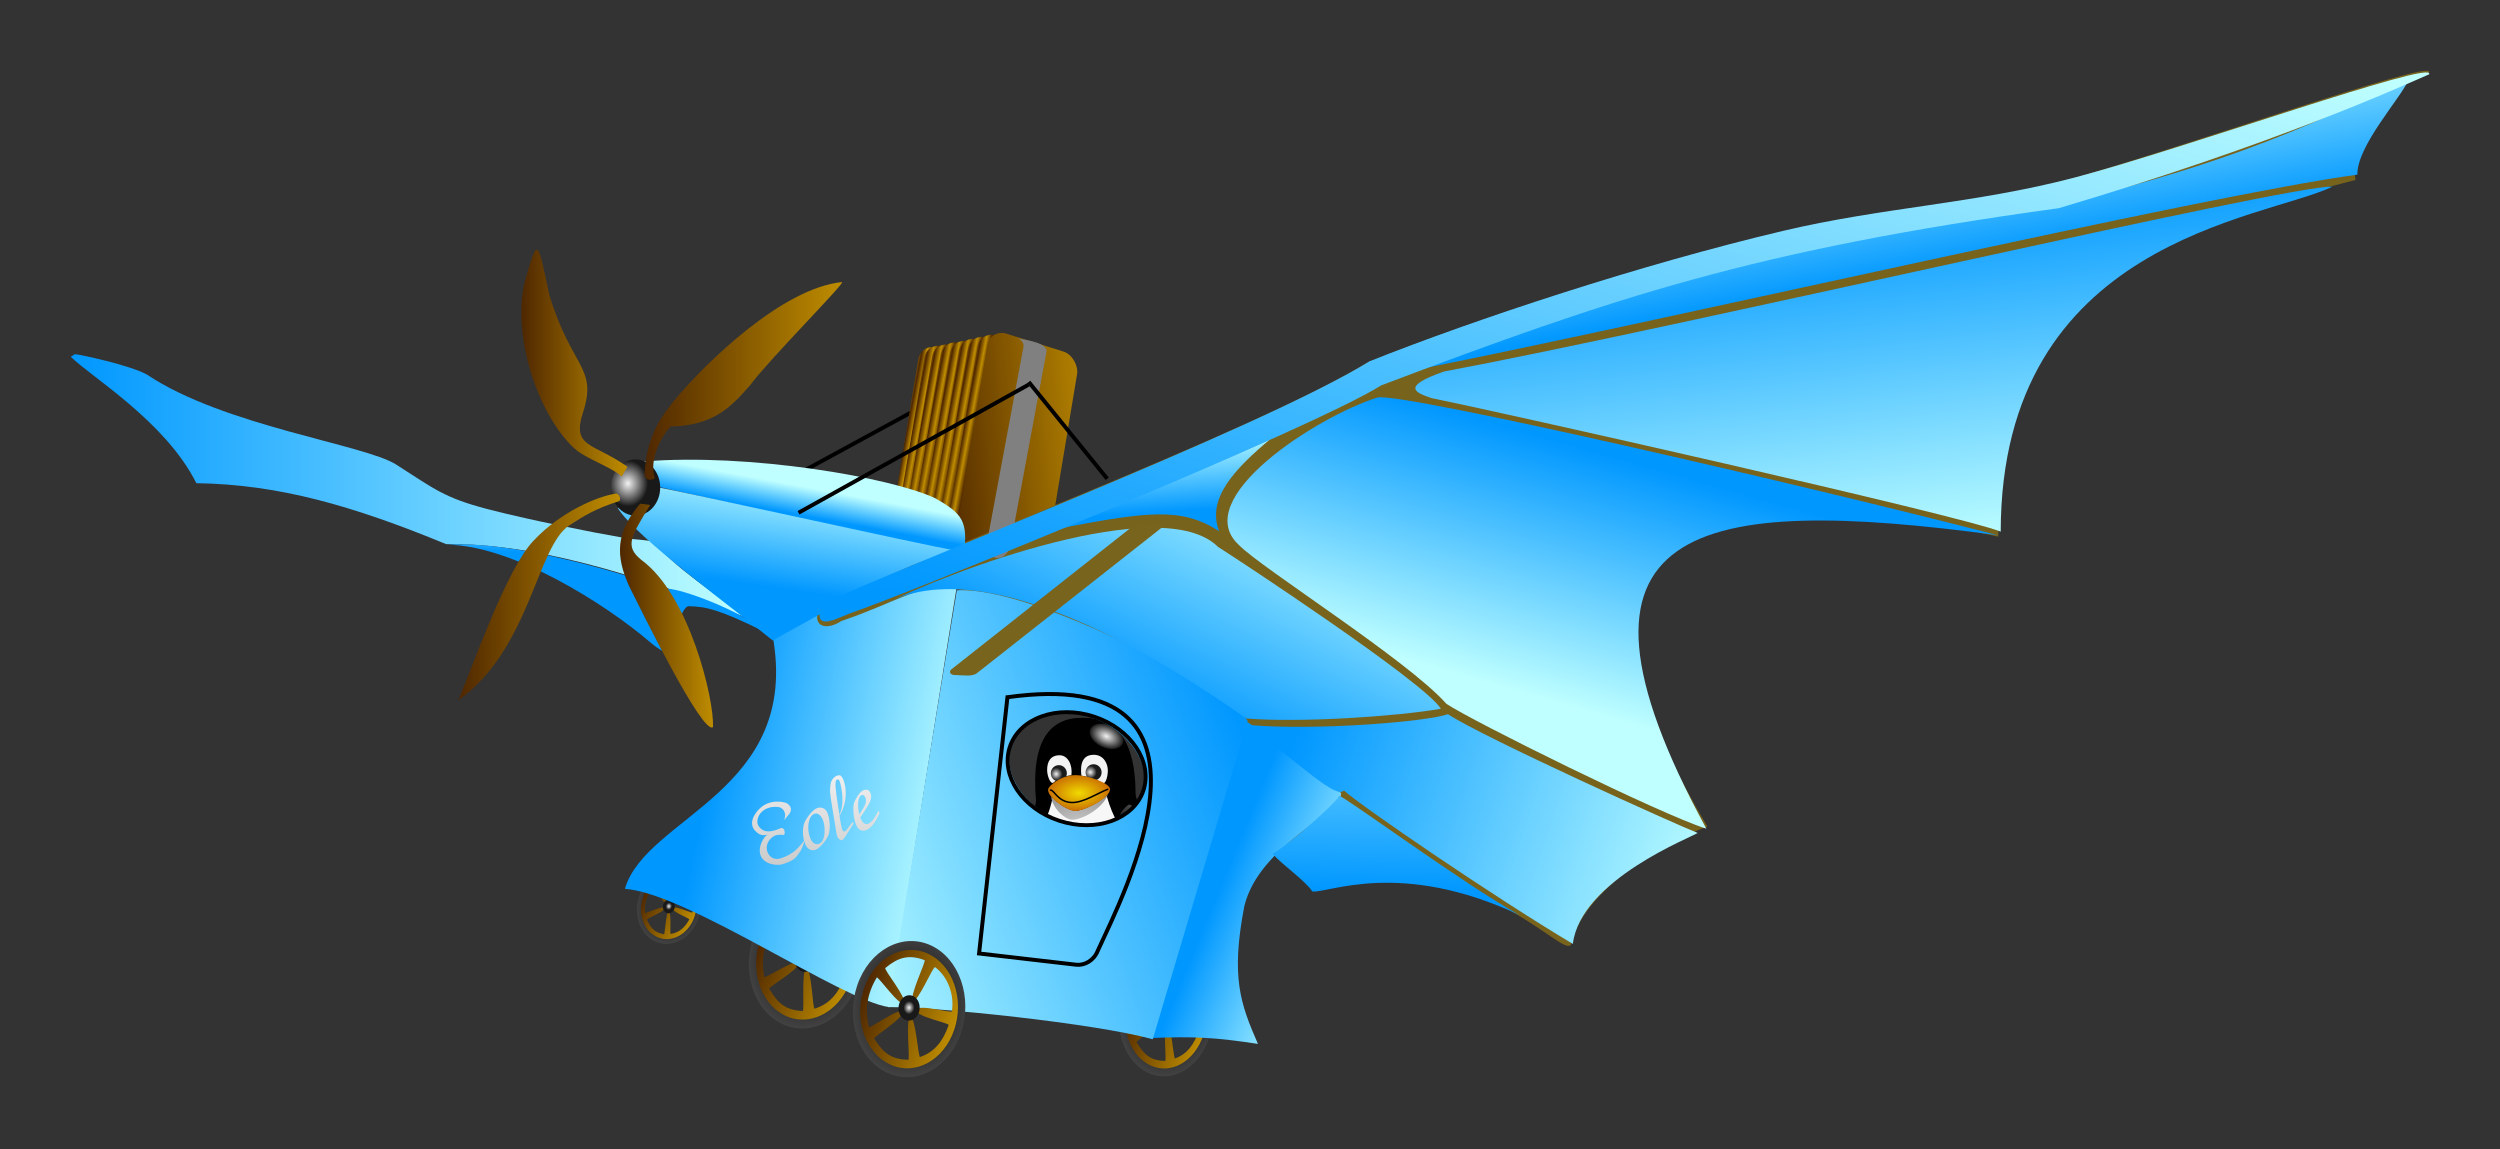 <?xml version="1.0" encoding="UTF-8" standalone="no"?>
<!-- Created with Sodipodi ("http://www.sodipodi.com/") -->

<svg
   xmlns:dc="http://purl.org/dc/elements/1.1/"
   xmlns:cc="http://creativecommons.org/ns#"
   xmlns:rdf="http://www.w3.org/1999/02/22-rdf-syntax-ns#"
   xmlns:svg="http://www.w3.org/2000/svg"
   xmlns="http://www.w3.org/2000/svg"
   xmlns:xlink="http://www.w3.org/1999/xlink"
   xmlns:sodipodi="http://sodipodi.sourceforge.net/DTD/sodipodi-0.dtd"
   xmlns:inkscape="http://www.inkscape.org/namespaces/inkscape"
   id="svg1277"
   sodipodi:version="0.34"
   width="318"
   height="146.157"
   xml:space="preserve"
   sodipodi:docname="Eole.svg"
   version="1.1"
   inkscape:version="0.91 r13725"><rect width="100%" height="100%" fill="#333333" stroke="none"/><defs
     id="defs1279"><linearGradient
       id="linearGradient1236"><stop
         style="stop-color:#cccccc;stop-opacity:1;"
         offset="0"
         id="stop1237" /><stop
         style="stop-color:#ffffff;stop-opacity:1;"
         offset="1"
         id="stop1238" /></linearGradient><linearGradient
       id="linearGradient973"><stop
         style="stop-color:#f3f2f3;stop-opacity:1;"
         offset="0"
         id="stop974" /><stop
         style="stop-color:#191919;stop-opacity:1;"
         offset="1"
         id="stop975" /></linearGradient><linearGradient
       id="linearGradient884"><stop
         style="stop-color:#f0da00;stop-opacity:1;"
         offset="0"
         id="stop885" /><stop
         style="stop-color:#ca6f00;stop-opacity:1;"
         offset="1"
         id="stop886" /></linearGradient><linearGradient
       id="linearGradient1396"><stop
         style="stop-color:#0097ff;stop-opacity:1;"
         offset="0"
         id="stop1397" /><stop
         style="stop-color:#bfffff;stop-opacity:1;"
         offset="1"
         id="stop1398" /></linearGradient><linearGradient
       id="linearGradient1306"><stop
         style="stop-color:#4f2700;stop-opacity:1;"
         offset="0"
         id="stop1307" /><stop
         style="stop-color:#bf8d00;stop-opacity:1;"
         offset="1"
         id="stop1308" /></linearGradient><linearGradient
       id="linearGradient1302"><stop
         style="stop-color:#000;stop-opacity:1;"
         offset="0"
         id="stop1303" /><stop
         style="stop-color:#fff;stop-opacity:1;"
         offset="1"
         id="stop1304" /></linearGradient><linearGradient
       xlink:href="#linearGradient1396"
       id="linearGradient1305"
       x1="141.78"
       y1="723.905"
       x2="158.16"
       y2="672.188"
       gradientTransform="matrix(0.563,0,0,0.256,17.051,-110.803)"
       gradientUnits="userSpaceOnUse" /><linearGradient
       xlink:href="#linearGradient1306"
       id="linearGradient1309"
       x1="-591.27"
       y1="-423.793"
       x2="-658.904"
       y2="-377.515"
       spreadMethod="pad"
       gradientTransform="scale(0.651,1.537)"
       gradientUnits="userSpaceOnUse" /><linearGradient
       xlink:href="#linearGradient1306"
       id="linearGradient1310"
       x1="-639.914"
       y1="-390.558"
       x2="-637.187"
       y2="-390.43"
       spreadMethod="reflect"
       gradientTransform="scale(0.651,1.537)"
       gradientUnits="userSpaceOnUse" /><linearGradient
       xlink:href="#linearGradient1396"
       id="linearGradient1311"
       x1="206.737"
       y1="565.596"
       x2="209.724"
       y2="554.63"
       spreadMethod="pad"
       gradientTransform="matrix(0.457,0,0,0.315,17.051,-110.803)"
       gradientUnits="userSpaceOnUse" /><linearGradient
       xlink:href="#linearGradient1396"
       id="linearGradient1399"
       x1="222.673"
       y1="479.256"
       x2="314.336"
       y2="504.908"
       gradientTransform="matrix(0.327,0,0,0.441,17.051,-110.803)"
       gradientUnits="userSpaceOnUse" /><linearGradient
       xlink:href="#linearGradient1396"
       id="linearGradient1400"
       x1="400.318"
       y1="448.907"
       x2="241.722"
       y2="521.537"
       gradientTransform="matrix(0.34,0,0,0.424,17.051,-110.803)"
       gradientUnits="userSpaceOnUse" /><linearGradient
       xlink:href="#linearGradient1396"
       id="linearGradient1401"
       x1="358.04"
       y1="599.157"
       x2="399.05"
       y2="615.477"
       gradientTransform="matrix(0.386,0,0,0.373,17.051,-110.803)"
       gradientUnits="userSpaceOnUse" /><linearGradient
       xlink:href="#linearGradient1396"
       id="linearGradient1406"
       x1="351.95"
       y1="584.826"
       x2="304.494"
       y2="678.445"
       gradientTransform="matrix(0.507,0,0,0.284,17.051,-110.803)"
       gradientUnits="userSpaceOnUse" /><linearGradient
       xlink:href="#linearGradient1396"
       id="linearGradient1407"
       x1="365.332"
       y1="584.633"
       x2="419.747"
       y2="760.184"
       gradientTransform="matrix(0.619,0,0,0.233,17.051,-110.803)"
       gradientUnits="userSpaceOnUse" /><linearGradient
       xlink:href="#linearGradient1396"
       id="linearGradient1408"
       x1="318.808"
       y1="713.256"
       x2="267.115"
       y2="631.836"
       gradientTransform="matrix(0.701,0,0,0.205,17.051,-110.803)"
       gradientUnits="userSpaceOnUse" /><linearGradient
       xlink:href="#linearGradient1396"
       id="linearGradient1410"
       x1="167.919"
       y1="856.287"
       x2="251.088"
       y2="797.238"
       gradientTransform="matrix(0.646,0,0,0.223,17.051,-110.803)"
       gradientUnits="userSpaceOnUse" /><linearGradient
       xlink:href="#linearGradient1396"
       id="linearGradient1412"
       x1="278.456"
       y1="752.838"
       x2="386.648"
       y2="771.357"
       gradientTransform="matrix(0.531,0,0,0.271,17.051,-110.803)"
       gradientUnits="userSpaceOnUse" /><linearGradient
       xlink:href="#linearGradient1396"
       id="linearGradient1414"
       x1="271.902"
       y1="848.625"
       x2="277.228"
       y2="712.944"
       gradientTransform="matrix(0.546,0,0,0.264,17.051,-110.803)"
       gradientUnits="userSpaceOnUse" /><linearGradient
       xlink:href="#linearGradient1396"
       id="linearGradient1415"
       gradientTransform="matrix(0.608,0,0,0.237,17.051,-110.803)"
       x1="-13.249"
       y1="657.816"
       x2="127.728"
       y2="657.816"
       gradientUnits="userSpaceOnUse" /><linearGradient
       xlink:href="#linearGradient1396"
       id="linearGradient1416"
       x1="92.342"
       y1="812.794"
       x2="93.794"
       y2="790.804"
       gradientTransform="matrix(0.644,0,0,0.223,17.051,-110.803)"
       gradientUnits="userSpaceOnUse" /><linearGradient
       xlink:href="#linearGradient1396"
       id="linearGradient1418"
       x1="219.325"
       y1="715.988"
       x2="213.373"
       y2="677.787"
       gradientTransform="matrix(0.585,0,0,0.246,17.051,-110.803)"
       gradientUnits="userSpaceOnUse" /><linearGradient
       xlink:href="#linearGradient1396"
       id="linearGradient1421"
       x1="136.316"
       y1="828.948"
       x2="411.296"
       y2="516.869"
       gradientTransform="matrix(0.65,0,0,0.222,17.051,-110.803)"
       gradientUnits="userSpaceOnUse" /><linearGradient
       xlink:href="#linearGradient973"
       id="linearGradient883"
       x1="1027.507"
       y1="104.624"
       x2="986.326"
       y2="159.1"
       gradientTransform="scale(0.682,1.466)"
       gradientUnits="userSpaceOnUse" /><radialGradient
       xlink:href="#linearGradient884"
       id="radialGradient957"
       gradientTransform="scale(1.072,0.933)"
       cx="518.951"
       cy="250.771"
       fx="518.951"
       fy="250.771"
       r="29.486"
       gradientUnits="userSpaceOnUse" /><radialGradient
       xlink:href="#linearGradient884"
       id="radialGradient958"
       cx="634.222"
       cy="245.025"
       r="27.599"
       fx="634.222"
       fy="245.025"
       gradientTransform="scale(1.03,0.971)"
       gradientUnits="userSpaceOnUse" /><radialGradient
       xlink:href="#linearGradient973"
       id="radialGradient963"
       cx="399.732"
       cy="448.703"
       r="4.243"
       fx="399.732"
       fy="448.703"
       gradientUnits="userSpaceOnUse" /><radialGradient
       xlink:href="#linearGradient973"
       id="radialGradient976"
       cx="400.148"
       cy="449.285"
       r="4.152"
       fx="400.148"
       fy="449.285"
       gradientUnits="userSpaceOnUse" /><radialGradient
       xlink:href="#linearGradient973"
       id="radialGradient977"
       gradientTransform="scale(1.213,0.824)"
       cx="507.423"
       cy="130.351"
       fx="507.423"
       fy="130.351"
       r="12.899"
       gradientUnits="userSpaceOnUse" /><linearGradient
       xlink:href="#linearGradient1306"
       id="linearGradient978"
       x1="369.62"
       y1="876.63"
       x2="448.37"
       y2="876.63"
       gradientUnits="userSpaceOnUse" /><radialGradient
       xlink:href="#linearGradient973"
       id="radialGradient979"
       cx="648.439"
       cy="174.162"
       r="97.208"
       fx="648.439"
       fy="174.162"
       gradientTransform="scale(0.935,1.069)"
       gradientUnits="userSpaceOnUse" /><linearGradient
       xlink:href="#linearGradient1306"
       id="linearGradient1013"
       x1="183.293"
       y1="254.745"
       x2="235.358"
       y2="254.745"
       gradientTransform="scale(0.684,1.462)"
       gradientUnits="userSpaceOnUse" /><linearGradient
       xlink:href="#linearGradient1306"
       id="linearGradient1014"
       x1="166.804"
       y1="383.117"
       x2="233.141"
       y2="383.117"
       gradientTransform="scale(1,1)"
       gradientUnits="userSpaceOnUse" /><linearGradient
       xlink:href="#linearGradient1306"
       id="linearGradient1015"
       x1="117.833"
       y1="401.718"
       x2="179.235"
       y2="401.718"
       gradientTransform="scale(0.884,1.131)"
       gradientUnits="userSpaceOnUse" /><linearGradient
       xlink:href="#linearGradient1306"
       id="linearGradient1016"
       x1="245.768"
       y1="295.118"
       x2="294.214"
       y2="295.118"
       gradientTransform="scale(0.645,1.551)"
       gradientUnits="userSpaceOnUse" /><radialGradient
       xlink:href="#linearGradient973"
       id="radialGradient1022"
       cx="173.536"
       cy="418.321"
       r="6.811"
       fx="173.536"
       fy="418.321"
       gradientTransform="scale(0.927,1.079)"
       gradientUnits="userSpaceOnUse" /><radialGradient
       xlink:href="#linearGradient973"
       id="radialGradient1191"
       cx="328.127"
       cy="812.308"
       r="2.025"
       fx="328.127"
       fy="812.308"
       gradientTransform="scale(1.014,0.986)"
       gradientUnits="userSpaceOnUse" /><radialGradient
       xlink:href="#linearGradient1302"
       id="radialGradient1197"
       cx="545.844"
       cy="718.662"
       r="179.62"
       fx="545.844"
       fy="718.662"
       gradientUnits="userSpaceOnUse" /><linearGradient
       xlink:href="#linearGradient1236"
       id="linearGradient1235"
       x1="186.255"
       y1="694.211"
       x2="192.096"
       y2="640.756"
       gradientTransform="matrix(0.453,0,0,0.318,17.051,-110.803)"
       gradientUnits="userSpaceOnUse" /><linearGradient
       inkscape:collect="always"
       xlink:href="#linearGradient1306"
       id="linearGradient2975"
       x1="369.62"
       y1="876.63"
       x2="448.37"
       y2="876.63"
       gradientUnits="userSpaceOnUse" /><radialGradient
       inkscape:collect="always"
       xlink:href="#linearGradient973"
       id="radialGradient2977"
       gradientTransform="scale(1.014,0.986)"
       cx="328.127"
       cy="812.308"
       fx="328.127"
       fy="812.308"
       r="2.025"
       gradientUnits="userSpaceOnUse" /><radialGradient
       inkscape:collect="always"
       xlink:href="#linearGradient1302"
       id="radialGradient2979"
       cx="545.844"
       cy="718.662"
       fx="545.844"
       fy="718.662"
       r="179.62"
       gradientUnits="userSpaceOnUse" /><linearGradient
       inkscape:collect="always"
       xlink:href="#linearGradient1306"
       id="linearGradient2981"
       spreadMethod="reflect"
       x1="-644.892"
       y1="-389.524"
       x2="-642.165"
       y2="-389.397"
       gradientTransform="scale(0.651,1.537)"
       gradientUnits="userSpaceOnUse" /><linearGradient
       inkscape:collect="always"
       xlink:href="#linearGradient1306"
       id="linearGradient2983"
       spreadMethod="reflect"
       x1="-613.623"
       y1="-396.36"
       x2="-610.896"
       y2="-396.233"
       gradientTransform="scale(0.651,1.537)"
       gradientUnits="userSpaceOnUse" /><linearGradient
       inkscape:collect="always"
       xlink:href="#linearGradient1306"
       id="linearGradient2985"
       spreadMethod="reflect"
       x1="-617.514"
       y1="-395.581"
       x2="-614.787"
       y2="-395.454"
       gradientTransform="scale(0.651,1.537)"
       gradientUnits="userSpaceOnUse" /><linearGradient
       inkscape:collect="always"
       xlink:href="#linearGradient1306"
       id="linearGradient2987"
       spreadMethod="reflect"
       x1="-621.796"
       y1="-394.579"
       x2="-619.069"
       y2="-394.451"
       gradientTransform="scale(0.651,1.537)"
       gradientUnits="userSpaceOnUse" /><linearGradient
       inkscape:collect="always"
       xlink:href="#linearGradient1306"
       id="linearGradient2989"
       spreadMethod="reflect"
       x1="-626.393"
       y1="-393.652"
       x2="-623.666"
       y2="-393.524"
       gradientTransform="scale(0.651,1.537)"
       gradientUnits="userSpaceOnUse" /><linearGradient
       inkscape:collect="always"
       xlink:href="#linearGradient1306"
       id="linearGradient2991"
       spreadMethod="reflect"
       x1="-630.81"
       y1="-392.632"
       x2="-628.083"
       y2="-392.505"
       gradientTransform="scale(0.651,1.537)"
       gradientUnits="userSpaceOnUse" /><linearGradient
       inkscape:collect="always"
       xlink:href="#linearGradient1306"
       id="linearGradient2993"
       spreadMethod="reflect"
       x1="-635.228"
       y1="-391.612"
       x2="-632.501"
       y2="-391.485"
       gradientTransform="scale(0.651,1.537)"
       gradientUnits="userSpaceOnUse" /><radialGradient
       inkscape:collect="always"
       xlink:href="#linearGradient884"
       id="radialGradient2995"
       gradientTransform="scale(1.324,0.755)"
       cx="313.151"
       cy="610.229"
       fx="313.151"
       fy="610.229"
       r="15.496"
       gradientUnits="userSpaceOnUse" /><linearGradient
       inkscape:collect="always"
       xlink:href="#linearGradient1306"
       id="linearGradient2997"
       x1="369.62"
       y1="876.63"
       x2="448.37"
       y2="876.63"
       gradientUnits="userSpaceOnUse" /><radialGradient
       inkscape:collect="always"
       xlink:href="#linearGradient973"
       id="radialGradient2999"
       gradientTransform="scale(1.014,0.986)"
       cx="328.127"
       cy="812.308"
       fx="328.127"
       fy="812.308"
       r="2.025"
       gradientUnits="userSpaceOnUse" /><radialGradient
       inkscape:collect="always"
       xlink:href="#linearGradient1302"
       id="radialGradient3001"
       cx="545.844"
       cy="718.662"
       fx="545.844"
       fy="718.662"
       r="179.62"
       gradientUnits="userSpaceOnUse" /><linearGradient
       inkscape:collect="always"
       xlink:href="#linearGradient1306"
       id="linearGradient3003"
       x1="369.62"
       y1="876.63"
       x2="448.37"
       y2="876.63"
       gradientUnits="userSpaceOnUse" /><radialGradient
       inkscape:collect="always"
       xlink:href="#linearGradient973"
       id="radialGradient3005"
       gradientTransform="scale(1.014,0.986)"
       cx="328.127"
       cy="812.308"
       fx="328.127"
       fy="812.308"
       r="2.025"
       gradientUnits="userSpaceOnUse" /><radialGradient
       inkscape:collect="always"
       xlink:href="#linearGradient1302"
       id="radialGradient3007"
       cx="545.844"
       cy="718.662"
       fx="545.844"
       fy="718.662"
       r="179.62"
       gradientUnits="userSpaceOnUse" /></defs><sodipodi:namedview
     id="base"
     showgrid="false"
     inkscape:zoom="0.44851479"
     inkscape:cx="-151.1614"
     inkscape:cy="272.27247"
     inkscape:window-width="818"
     inkscape:window-height="493"
     inkscape:window-x="4"
     inkscape:window-y="21"
     inkscape:window-maximized="0"
     inkscape:current-layer="svg1277"
     units="px"
     fit-margin-top="9"
     fit-margin-left="9"
     fit-margin-right="9"
     fit-margin-bottom="9" /><path
     style="fill:none;stroke:#000000;stroke-width:0.379pt;stroke-linecap:butt;stroke-linejoin:miter;stroke-opacity:1"
     d="m 102.511,59.741 13.347,-7.26"
     id="path1217"
     sodipodi:nodetypes="cc"
     inkscape:connector-curvature="0" /><g
     id="g1210"
     transform="matrix(0.124,0.06,-0.052,0.161,118.089,-19.538)"><path
       style="font-size:12px;fill:url(#linearGradient978);fill-rule:evenodd"
       d="m 408.995,906.437 c 5.284,0 -5.284,0 0,0 z m 5.643,8.161 c 0.648,4.361 27.682,-1.365 27.699,0.203 -0.102,11.04 -3.46,20.06 -13.174,27.197 -1.189,0.835 -13.401,-22.945 -17.217,-21.331 -3.816,1.614 10.749,25.752 9.182,26.3 -11.948,4.1 -19.339,3.438 -30.641,-3.344 -1.252,-0.8 16.904,-20.771 14.096,-23.695 -2.806,-2.964 -20.059,19.309 -21.022,18.156 -7.107,-8.774 -9.898,-19.359 -6.656,-32.077 0.39,-1.432 24.687,11.556 26.301,7.74 1.614,-3.816 -23.385,-14.426 -22.314,-15.948 6.773,-9.839 13.73,-14.819 27.171,-15.579 1.517,-0.061 -2.463,27.261 1.67,27.561 3.933,0.325 6.127,-26.588 7.927,-26.239 11.741,2.097 21.449,11.242 23.635,22.027 0.266,1.4 -27.337,4.704 -26.655,9.029 z m 33.731,1.408 c 0,21.746 -17.629,39.375 -39.375,39.375 -21.746,0 -39.375,-17.629 -39.375,-39.375 0,-21.746 17.629,-39.375 39.375,-39.375 21.746,0 39.375,17.629 39.375,39.375 z"
       id="path1211"
       sodipodi:nodetypes="cccssssssssssssccccccss"
       transform="translate(136.916,-195.354)"
       inkscape:connector-curvature="0" /><ellipse
       style="font-size:12px;fill:url(#radialGradient1191);fill-rule:evenodd"
       id="path1212"
       transform="matrix(2.113,0,0,2.145,-157.643,-998.125)"
       cx="332.782"
       cy="801.008"
       rx="3.977"
       ry="3.867" /><path
       style="font-size:12px;fill:url(#radialGradient1197);fill-rule:evenodd;stroke-width:1"
       d="m 584.596,720.75 c 0,21.401 -17.349,38.75 -38.75,38.75 -21.401,0 -38.75,-17.349 -38.75,-38.75 0,-21.401 17.349,-38.75 38.75,-38.75 21.401,0 38.75,17.349 38.75,38.75 z m 5.812,-2e-4 c 0,24.611 -19.951,44.562 -44.563,44.562 -24.611,0 -44.562,-19.951 -44.562,-44.562 0,-24.611 19.951,-44.562 44.562,-44.562 24.611,0 44.563,19.951 44.563,44.562 z"
       id="path1213"
       inkscape:connector-curvature="0" /></g><g
     id="g1206"
     transform="matrix(0.076,0.051,-0.05,0.092,79.622,21.231)"><path
       style="font-size:12px;fill:url(#linearGradient3003);fill-rule:evenodd"
       d="m 408.995,906.437 c 5.284,0 -5.284,0 0,0 z m 5.643,8.161 c 0.648,4.361 27.682,-1.365 27.699,0.203 -0.102,11.04 -3.46,20.06 -13.174,27.197 -1.189,0.835 -13.401,-22.945 -17.217,-21.331 -3.816,1.614 10.749,25.752 9.182,26.3 -11.948,4.1 -19.339,3.438 -30.641,-3.344 -1.252,-0.8 16.904,-20.771 14.096,-23.695 -2.806,-2.964 -20.059,19.309 -21.022,18.156 -7.107,-8.774 -9.898,-19.359 -6.656,-32.077 0.39,-1.432 24.687,11.556 26.301,7.74 1.614,-3.816 -23.385,-14.426 -22.314,-15.948 6.773,-9.839 13.73,-14.819 27.171,-15.579 1.517,-0.061 -2.463,27.261 1.67,27.561 3.933,0.325 6.127,-26.588 7.927,-26.239 11.741,2.097 21.449,11.242 23.635,22.027 0.266,1.4 -27.337,4.704 -26.655,9.029 z m 33.731,1.408 c 0,21.746 -17.629,39.375 -39.375,39.375 -21.746,0 -39.375,-17.629 -39.375,-39.375 0,-21.746 17.629,-39.375 39.375,-39.375 21.746,0 39.375,17.629 39.375,39.375 z"
       id="path1207"
       sodipodi:nodetypes="cccssssssssssssccccccss"
       transform="translate(136.916,-195.354)"
       inkscape:connector-curvature="0" /><ellipse
       style="font-size:12px;fill:url(#radialGradient3005);fill-rule:evenodd"
       id="path1208"
       transform="matrix(2.113,0,0,2.145,-157.643,-998.125)"
       cx="332.782"
       cy="801.008"
       rx="3.977"
       ry="3.867" /><path
       style="font-size:12px;fill:url(#radialGradient3007);fill-rule:evenodd;stroke-width:1"
       d="m 584.596,720.75 c 0,21.401 -17.349,38.75 -38.75,38.75 -21.401,0 -38.75,-17.349 -38.75,-38.75 0,-21.401 17.349,-38.75 38.75,-38.75 21.401,0 38.75,17.349 38.75,38.75 z m 5.812,-2e-4 c 0,24.611 -19.951,44.562 -44.563,44.562 -24.611,0 -44.562,-19.951 -44.562,-44.562 0,-24.611 19.951,-44.562 44.562,-44.562 24.611,0 44.563,19.951 44.563,44.562 z"
       id="path1209"
       inkscape:connector-curvature="0" /></g><g
     id="g1202"
     transform="matrix(0.146,0.073,-0.069,0.18,72.48,-47.419)"><path
       style="font-size:12px;fill:url(#linearGradient2997);fill-rule:evenodd"
       d="m 408.995,906.437 c 5.284,0 -5.284,0 0,0 z m 5.643,8.161 c 0.648,4.361 27.682,-1.365 27.699,0.203 -0.102,11.04 -3.46,20.06 -13.174,27.197 -1.189,0.835 -13.401,-22.945 -17.217,-21.331 -3.816,1.614 10.749,25.752 9.182,26.3 -11.948,4.1 -19.339,3.438 -30.641,-3.344 -1.252,-0.8 16.904,-20.771 14.096,-23.695 -2.806,-2.964 -20.059,19.309 -21.022,18.156 -7.107,-8.774 -9.898,-19.359 -6.656,-32.077 0.39,-1.432 24.687,11.556 26.301,7.74 1.614,-3.816 -23.385,-14.426 -22.314,-15.948 6.773,-9.839 13.73,-14.819 27.171,-15.579 1.517,-0.061 -2.463,27.261 1.67,27.561 3.933,0.325 6.127,-26.588 7.927,-26.239 11.741,2.097 21.449,11.242 23.635,22.027 0.266,1.4 -27.337,4.704 -26.655,9.029 z m 33.731,1.408 c 0,21.746 -17.629,39.375 -39.375,39.375 -21.746,0 -39.375,-17.629 -39.375,-39.375 0,-21.746 17.629,-39.375 39.375,-39.375 21.746,0 39.375,17.629 39.375,39.375 z"
       id="path1203"
       sodipodi:nodetypes="cccssssssssssssccccccss"
       transform="translate(136.916,-195.354)"
       inkscape:connector-curvature="0" /><ellipse
       style="font-size:12px;fill:url(#radialGradient2999);fill-rule:evenodd"
       id="path1204"
       transform="matrix(2.113,0,0,2.145,-157.643,-998.125)"
       cx="332.782"
       cy="801.008"
       rx="3.977"
       ry="3.867" /><path
       style="font-size:12px;fill:url(#radialGradient3001);fill-rule:evenodd;stroke-width:1"
       d="m 584.596,720.75 c 0,21.401 -17.349,38.75 -38.75,38.75 -21.401,0 -38.75,-17.349 -38.75,-38.75 0,-21.401 17.349,-38.75 38.75,-38.75 21.401,0 38.75,17.349 38.75,38.75 z m 5.812,-2e-4 c 0,24.611 -19.951,44.562 -44.563,44.562 -24.611,0 -44.562,-19.951 -44.562,-44.562 0,-24.611 19.951,-44.562 44.562,-44.562 24.611,0 44.563,19.951 44.563,44.562 z"
       id="path1205"
       inkscape:connector-curvature="0" /></g><g
     id="g995"
     transform="matrix(0.064,0,0,0.065,120.306,102.821)"><g
       id="g990"><path
         style="font-size:12px;fill-rule:evenodd"
         d="m 356.065,411.991 c -21.722,-0.239 -34.465,14.714 -31.025,53.787 1.248,14.387 -72.975,96.598 14.194,107.524 l 31.927,0.591 c 58.82,-3.543 47.869,-55.823 45.84,-61.786 -5.984,-20.584 -25.846,-39.978 -25.985,-51.027 -0.136,-33.735 -12.405,-49.441 -34.95,-49.089 z"
         id="path756"
         sodipodi:nodetypes="csccsss"
         transform="matrix(3,0,0,3,-795.888,-1413.188)"
         inkscape:connector-curvature="0" /><ellipse
         style="font-size:12px;fill:url(#radialGradient977);fill-rule:evenodd"
         id="path860"
         transform="matrix(2.039,0.947,-0.946,1.892,-834.236,-927.191)"
         cx="615.682"
         cy="107.43"
         rx="15.65"
         ry="10.63" /><path
         style="font-size:12px;fill:#f8f7f7;fill-rule:evenodd"
         d="m 643.652,226.244 c -10.346,12.627 -24.77,22.072 -47.987,21.677 -23.664,-0.82 -31.119,-12.223 -29.892,-42.206 0.731,-12.755 4.797,-23.38 9.398,-31.337 2.386,-5.968 8.785,-8.046 12.724,-26.372 6.245,6.209 12.63,8.328 15.171,8.358 4.838,0.098 16.78,-5.677 20.684,-10.003 4.548,15.78 9.559,21.12 12.834,24.94 19.953,23.691 9.367,51.627 7.068,54.942 z"
         id="path793"
         sodipodi:nodetypes="cssccscss"
         transform="matrix(3,0,0,3,-1551.604,-463.849)"
         inkscape:connector-curvature="0" /><path
         style="font-size:12px;fill:url(#radialGradient979);fill-rule:evenodd"
         d="m 594.852,209.012 c 0,11.09 2.522,16.536 1.217,16.536 -1.305,0 -4.48,-5.655 -4.48,-16.745 0,-11.09 4.219,-23.206 5.524,-23.206 1.305,0 -2.261,12.325 -2.261,23.414 z M 632.27,169.58 c 4.176,3.716 7.69,8.095 8.734,13.482 -7.159,-6.222 -19.119,-9.103 -26.069,-10.732 6.114,-0.209 15.188,0.173 17.336,-2.75 z m -36.642,2.579 c 2.284,2.12 1.645,3.613 2.468,6.359 0.36,-2.608 4.478,-4.589 6.717,-6.571 -2.853,0.488 -6.332,0.558 -9.184,0.211 z m -16.643,-3.857 c -2.312,2.656 -5.195,6.937 -7.996,14.49 5.906,-6.64 11.7,-7.163 18.232,-9.836 -5.906,-0.209 -8.089,-1.731 -10.236,-4.654 z m 45.552,-22.757 c -2.953,8.709 -16.531,16.515 -23.619,16.515 -4.135,0 -12.515,-6.318 -13.991,-15.027 5.504,5.423 11.52,9.143 16.157,9.328 5.128,0.128 16.694,-5.79 21.453,-10.815 z"
         id="path871"
         sodipodi:nodetypes="cccccccccccccccccccccc"
         transform="matrix(3,0,0,3,-1551.604,-463.849)"
         inkscape:connector-curvature="0" /></g><path
       style="font-size:12px;fill-rule:evenodd"
       d="m 566.178,204.005 c 0,20.593 27.305,21 21.63,28.517 -5.168,7.388 -37.088,-5.987 -37.088,-26.58 2.088,-15.582 4.846,-20.437 23.926,-49.576 12.895,2.832 -8.467,27.045 -8.467,47.639 z"
       id="path758"
       sodipodi:nodetypes="csccc"
       transform="matrix(3,0,0,3,-1551.604,-463.849)"
       inkscape:connector-curvature="0" /><path
       style="font-size:12px;fill:url(#linearGradient883);fill-rule:evenodd"
       d="m 649.884,196.25 c -0.452,24.564 -17.893,24.665 -13.278,33.111 6.27,11.893 32.912,-10.581 32.912,-31.174 0,-20.176 -28.2,-47.802 -31.27,-45.94 -19.146,14.241 12.43,23.54 11.635,44.003 z"
       id="path857"
       sodipodi:nodetypes="cscss"
       transform="matrix(3,0,0,3,-1551.604,-463.849)"
       inkscape:connector-curvature="0" /><g
       id="g980"><path
         style="font-size:12px;fill:url(#radialGradient958);fill-opacity:1;fill-rule:evenodd"
         d="m 662.602,249.841 c -9.646,4.879 -19.579,19.563 -32.31,13.52 -8.94,-4.147 -4.629,-14.198 -5.136,-19.831 -0.488,-12.981 -1.649,-32.4 6.79,-32.347 10.208,0.062 6.079,4.071 13.473,6.16 8.085,1.962 13.319,-8.297 19.427,-3.735 4.632,6.335 -0.225,9.713 5.358,15.881 2.963,3.57 7.546,3.493 10.149,6.407 5.42,5.45 -12.034,10.757 -17.752,13.944 z"
         id="path842"
         sodipodi:nodetypes="csssscsss"
         transform="matrix(3,0,0,3,-1551.604,-463.849)"
         inkscape:connector-curvature="0" /><path
         style="font-size:12px;fill:url(#radialGradient957);fill-rule:evenodd"
         d="m 550.891,255.401 c 11.704,1.252 23.476,12.402 33.712,1.138 7.229,-7.815 0.14,-17.148 -4.088,-21.749 -9.781,-9.963 -15.275,-28.363 -24.293,-28.292 -7.635,0.311 -6.16,4.484 -11.522,8.735 -7.206,5.415 -11.712,1.005 -16.062,7.917 -2.652,3.745 -1.881,8.628 -0.753,13.8 0.792,4.92 -0.789,5.998 -2.47,7.599 -5.483,6.183 15.437,9.482 25.474,10.851 z"
         id="path843"
         sodipodi:nodetypes="cssssssss"
         transform="matrix(3,0,0,3,-1551.604,-463.849)"
         inkscape:connector-curvature="0" /></g><g
       id="g983"><path
         style="font-size:12px;fill:#f3f3f3;fill-opacity:1;fill-rule:evenodd"
         d="m 409.638,449.186 c -4.76,0.433 -9.089,2.449 -11.988,4.821 -1.772,1.253 -4.099,-4.202 -4.099,-8.284 0,-5.507 2.316,-9.587 8.257,-9.587 5.449,0 8.718,6.254 7.83,13.05 z"
         id="path699"
         sodipodi:nodetypes="ccccc"
         transform="matrix(3,0,0,3,-979.264,-1412.302)"
         inkscape:connector-curvature="0" /><path
         style="font-size:12px;fill:#f3f3f3;fill-opacity:1;fill-rule:evenodd"
         d="m 416.233,449.481 c 4.613,0.517 10.489,2.843 14.017,4.708 1.964,1.252 3.522,-4.089 3.522,-8.171 0,-4.326 -2.729,-10.178 -9.315,-10.178 -6.927,0 -9.21,5.073 -8.225,13.641 z"
         id="path703"
         sodipodi:nodetypes="ccccc"
         transform="matrix(3,0,0,3,-979.264,-1412.302)"
         inkscape:connector-curvature="0" /><circle
         style="font-size:12px;fill:url(#radialGradient976);fill-rule:evenodd"
         id="path714"
         transform="matrix(3,0,0,3,-981.036,-1414.96)"
         cx="401.892"
         cy="448.786"
         r="5.315" /><circle
         style="font-size:12px;fill:url(#radialGradient963);fill-rule:evenodd"
         id="path719"
         transform="matrix(3,0,0,3,-911.938,-1416.732)"
         cx="401.892"
         cy="448.786"
         r="5.315" /><path
         style="font-size:12px;fill:url(#radialGradient2995);fill-rule:evenodd"
         d="m 435.204,458.111 c 0.258,5.931 -16.631,14.408 -23.073,14.408 -5.267,0 -17.586,-8.165 -17.962,-13.665 -0.201,-2.64 8.773,-9.943 18.36,-9.735 7.654,0 22.465,5.133 22.675,8.992 z"
         id="path691"
         sodipodi:nodetypes="ccscs"
         transform="matrix(3,0,0,3,-979.264,-1412.302)"
         inkscape:connector-curvature="0" /><path
         style="font-size:12px;fill:none;stroke:#000000;stroke-linecap:round"
         d="m 395.739,458.898 c 2.287,-0.47 4.862,7.764 13.993,8.072 7.809,0.283 17.701,-6.334 23.961,-8.633"
         id="path692"
         sodipodi:nodetypes="csc"
         transform="matrix(3,0,0,3,-979.264,-1412.302)"
         inkscape:connector-curvature="0" /></g></g><g
     id="g1379"
     transform="matrix(0.379,0,0,0.379,12.623,-214.172)"><rect
       style="font-size:12px;fill:url(#linearGradient2981);fill-rule:evenodd"
       id="rect1354"
       width="31.628"
       height="74.725"
       x="-419.14"
       y="-646.906"
       ry="5.804"
       transform="matrix(-0.954,-0.299,0.164,-0.986,0,0)"
       rx="5.804" /><rect
       style="font-size:12px;fill:url(#linearGradient2983);fill-rule:evenodd"
       id="rect1312"
       width="31.628"
       height="74.725"
       x="-398.797"
       y="-657.413"
       ry="5.804"
       transform="matrix(-0.954,-0.299,0.164,-0.986,23.127,-4.668)"
       rx="5.804" /><rect
       style="font-size:12px;fill:url(#linearGradient2985);fill-rule:evenodd"
       id="rect1360"
       width="31.628"
       height="74.725"
       x="-401.328"
       y="-656.216"
       ry="5.804"
       transform="matrix(-0.954,-0.299,0.164,-0.986,23.127,-4.668)"
       rx="5.804" /><rect
       style="font-size:12px;fill:url(#linearGradient2987);fill-rule:evenodd"
       id="rect1359"
       width="31.628"
       height="74.725"
       x="-404.114"
       y="-654.675"
       ry="5.804"
       transform="matrix(-0.954,-0.299,0.164,-0.986,23.127,-4.668)"
       rx="5.804" /><rect
       style="font-size:12px;fill:url(#linearGradient2989);fill-rule:evenodd"
       id="rect1358"
       width="31.628"
       height="74.725"
       x="-407.105"
       y="-653.25"
       ry="5.804"
       transform="matrix(-0.954,-0.299,0.164,-0.986,23.127,-4.668)"
       rx="5.804" /><rect
       style="font-size:12px;fill:url(#linearGradient2991);fill-rule:evenodd"
       id="rect1357"
       width="31.628"
       height="74.725"
       x="-409.979"
       y="-651.683"
       ry="5.804"
       transform="matrix(-0.954,-0.299,0.164,-0.986,23.127,-4.668)"
       rx="5.804" /><rect
       style="font-size:12px;fill:url(#linearGradient2993);fill-rule:evenodd"
       id="rect1356"
       width="31.628"
       height="74.725"
       x="-412.853"
       y="-650.115"
       ry="5.804"
       transform="matrix(-0.954,-0.299,0.164,-0.986,23.127,-4.668)"
       rx="5.804" /><rect
       style="font-size:12px;fill:url(#linearGradient1310);fill-rule:evenodd"
       id="rect1355"
       width="31.628"
       height="74.725"
       x="-415.901"
       y="-648.495"
       ry="5.804"
       transform="matrix(-0.954,-0.299,0.164,-0.986,23.127,-4.668)"
       rx="5.804" /><rect
       style="font-size:12px;fill:url(#linearGradient1309);fill-rule:evenodd"
       id="rect1361"
       width="31.628"
       height="74.725"
       x="-419.14"
       y="-646.906"
       ry="5.804"
       transform="matrix(-0.954,-0.299,0.164,-0.986,23.127,-4.668)"
       rx="5.804" /></g><path
     style="font-size:12px;fill:url(#linearGradient1399);fill-rule:evenodd;stroke:none"
     d="m 98.267,80.804 c 3.672,19.898 -16.098,23.028 -18.781,32.257 7.936,0.546 27.735,14.304 33.626,15.044 l 9.259,-57.679 c -3.953,-1.529 -12.58,4.888 -24.104,10.378 z"
     id="path1392"
     sodipodi:nodetypes="ccccc"
     inkscape:connector-curvature="0" /><path
     style="fill:#78631d;fill-opacity:1;fill-rule:evenodd;stroke:none"
     d="m 104.507,76.684 c 8.733,-4.367 55.3,-21.858 69.543,-30.633 13.494,-5.377 34.645,-12.307 52.73,-16.582 12.793,-3.025 22.422,-2.991 35.144,-6.32 13.52,-3.537 48.13,-15.982 47.05,-13.919 -6.919,2.994 -10.626,5.191 -9.352,13.657 -29.292,7.618 -44.852,10.98 -45.44,45.376 -9.345,-1.979 -68.402,-15.56 -37.004,36.871 -5.107,1.86 -15.389,7.709 -17.279,14.655 -0.137,3.628 -11.494,-12.657 -32.011,-6.989 -2.465,-1.224 -3.622,-2.808 -5.934,-4.548 2.312,-2.047 5.118,-3.696 6.482,-5.934 -2.697,-1.635 -10.035,-6.233 -10.259,-11.2 -3.714,-4.24 -25.681,-14.267 -36.607,-16.199 -4.572,-0.808 -6.973,1.495 -14.563,4.08 -1.965,1.307 -4.125,0.729 -2.501,-2.314 z"
     id="path1285"
     sodipodi:nodetypes="cccccccccccccscc"
     inkscape:connector-curvature="0" /><path
     style="fill:url(#linearGradient1415);fill-opacity:1;fill-rule:evenodd;stroke:none"
     d="m 9,45.376 c 2.526,2.526 12.037,8.208 15.976,16.085 10.456,0.152 19.858,2.848 31.782,7.755 8.546,-0.138 20.261,2.201 37.907,9.24 -3.135,-2.653 -9.331,-6.536 -11.267,-9.431 -0.087,-0.267 -3.264,-0.469 -3.576,-0.523 -5.075,-0.886 -12.852,-2.447 -17.823,-3.748 -5.523,-1.445 -6.753,-2.567 -11.621,-5.669 -4.001,-2.55 -21.944,-4.9 -31.677,-11.433 -2.146,-1.199 -8.659,-2.597 -9.187,-2.598 -0.02,-4e-5 0.04,-4e-5 -0.514,0.322 z"
     id="path1298"
     sodipodi:nodetypes="ccccccccccc"
     inkscape:connector-curvature="0" /><path
     style="font-size:12px;fill:url(#linearGradient1311);fill-rule:evenodd;stroke-width:1"
     d="m 82.75,61.7 39.836,8.97 c 0.612,-4.415 -0.204,-5.34 -3.604,-7.283 -5.535,-2.631 -23.683,-5.799 -37.166,-4.681 1.229,1.526 0.915,2.156 0.935,2.994 z m 62.768,40.009 c -1.435,3.489 1.435,-3.489 0,0 z"
     id="path1344"
     sodipodi:nodetypes="ccccccc"
     inkscape:connector-curvature="0" /><path
     style="fill:url(#linearGradient1416);fill-opacity:1;fill-rule:evenodd;stroke:none"
     d="m 56.901,69.287 c 8.311,0.081 20.107,7.534 25.712,12.332 5.244,4.488 2.459,-2.935 4.879,-4.515 2.338,0.032 4.016,0.466 9.233,2.999 -1.892,-2.207 -10.428,-5.382 -11.807,-5.18 -11.531,-3.936 -22.085,-6.079 -28.017,-5.636 z"
     id="path1389"
     sodipodi:nodetypes="cccccc"
     inkscape:connector-curvature="0" /><path
     style="font-size:12px;fill:url(#linearGradient1305);fill-opacity:1;fill-rule:evenodd;stroke:none"
     d="m 78.563,64.598 c 2.308,3.779 15.294,13.192 19.709,16.86 14.298,-7.796 15.886,-9.514 23.615,-11.355 -5.65,-1.018 -34.469,-7.459 -39.268,-8.338 -0.059,1.848 -1.822,3.444 -4.057,2.832 z"
     id="path1393"
     sodipodi:nodetypes="cccccc"
     inkscape:connector-curvature="0" /><path
     style="font-size:12px;fill:url(#linearGradient1401);fill-opacity:1;fill-rule:evenodd;stroke-width:1"
     d="m 128.61,94.308 c 1.435,-3.489 -1.435,3.489 0,0 z m 17.86,37.726 c 5.437,-0.227 8.268,-0.059 13.54,0.752 -2.222,-5.1 -3.476,-8.457 -1.734,-17.52 1.892,-7.832 12.535,-11.828 12.31,-14.406 -4.362,-2.8 -7.56,-6 -12.045,-9.123 l -12.071,40.297 z"
     id="path1395"
     sodipodi:nodetypes="cccccccc"
     inkscape:connector-curvature="0" /><path
     style="fill:url(#linearGradient1406);fill-opacity:1;fill-rule:evenodd;stroke:none"
     d="m 175.226,50.556 c -7.733,2.435 -24.054,12.914 -17.622,18.78 2.752,2.864 21.405,14.594 26.378,20.187 3.084,2.101 27.29,14.095 33.065,15.887 -21.315,-39.222 -0.977,-42.448 37.092,-37.327 -24.574,-6.375 -75.522,-18.149 -78.913,-17.527 z"
     id="path1403"
     sodipodi:nodetypes="cccccc"
     inkscape:connector-curvature="0" /><path
     style="fill:url(#linearGradient1407);fill-opacity:1;fill-rule:evenodd;stroke:none"
     d="m 183.662,47.259 c 29.277,-5.476 107.989,-23.879 113.022,-23.51 -8.892,4.21 -42.13,6.84 -42.195,43.876 -4.929,-2.022 -64.142,-15.323 -72.415,-16.991 -1.968,-0.672 -3.989,-1.423 1.588,-3.375 z"
     id="path1404"
     sodipodi:nodetypes="ccccc"
     inkscape:connector-curvature="0" /><path
     style="fill:url(#linearGradient1408);fill-opacity:1;fill-rule:evenodd;stroke:none"
     d="m 180.769,46.909 c 12.476,-5.189 26.476,-10.124 42.042,-13.796 15.566,-3.672 24.729,-4.259 37.778,-6.902 26.965,-5.933 39.732,-13.787 45.796,-16.076 -1.027,2.377 -6.601,8.423 -6.525,12.08 -19.366,2.605 -88.349,18.593 -119.091,24.693 z"
     id="path1405"
     sodipodi:nodetypes="cssccc"
     inkscape:connector-curvature="0" /><path
     style="fill:url(#linearGradient1412);fill-opacity:1;fill-rule:evenodd;stroke:none"
     d="m 158.737,92.21 c 8.641,0.767 22.832,-0.421 25.438,-1.366 4.489,2.961 29.354,14.197 31.765,15.105 -0.627,0.493 -14.902,5.97 -15.872,14.115 -9.871,-5.866 -26.793,-17.431 -29.131,-19.514 -0.941,1.123 -5.289,-3.072 -12.199,-8.339 z"
     id="path1411"
     sodipodi:nodetypes="cccccc"
     inkscape:connector-curvature="0" /><path
     style="fill:url(#linearGradient1414);fill-opacity:1;fill-rule:evenodd;stroke:none"
     d="m 161.87,108.616 c 2.359,-1.407 8.049,-6.466 8.464,-7.37 0.16,-0.348 15.891,11.274 22.953,15.148 -15.287,-7.172 -24.421,-2.708 -26.361,-3.004 -0.923,-1.403 -3.728,-3.312 -5.056,-4.774 z"
     id="path1413"
     sodipodi:nodetypes="ccccc"
     inkscape:connector-curvature="0" /><path
     style="fill:url(#linearGradient1418);fill-opacity:1;fill-rule:evenodd;stroke:none"
     d="m 133.622,67.435 c 4.435,-1.61 26.056,-10.555 28.054,-11.658 -4.549,3.798 -8.263,7.644 -6.589,11.796 -4.915,-3.149 -9.191,-2.514 -21.464,-0.137 z"
     id="path1417"
     sodipodi:nodetypes="cccc"
     inkscape:connector-curvature="0" /><path
     style="font-size:12px;fill:#808080;fill-rule:evenodd"
     d="m 129.775,43.097 c -0.815,-0.152 0.6,0.013 0.397,1.1 l -4.578,24.533 c -0.203,1.087 0.29,2.085 1.106,2.237 0.815,0.152 1.635,-0.601 1.838,-1.688 l 4.578,-24.533 c 0.203,-1.087 -2.526,-1.497 -3.341,-1.649 z"
     id="path1218"
     sodipodi:nodetypes="ccccccc"
     inkscape:connector-curvature="0" /><g
     id="g1036"
     transform="matrix(0.379,0,0,0.379,18.794,-109.377)"><ellipse
       style="fill:url(#radialGradient1022);fill-opacity:1;fill-rule:evenodd;stroke:none"
       id="path1390"
       transform="matrix(1.068,0,0,1.047,-10.652,-21.727)"
       cx="163.265"
       cy="452.664"
       rx="7.744"
       ry="9.017" /><path
       style="font-size:12px;fill:url(#linearGradient1016);fill-rule:evenodd"
       d="m 168.619,458.077 c -6.317,10.44 -8.794,13.757 -2.927,18.456 16.128,11.768 24.451,46.822 24.022,56.08 -3.42,3.03 -24.418,-39.815 -28.102,-47.173 -4.644,-10.22 -4.642,-18.199 3.648,-27.8 l 3.359,0.438 z"
       id="path1290"
       sodipodi:nodetypes="cccccc"
       inkscape:connector-curvature="0" /><path
       style="font-size:12px;fill:url(#linearGradient1015);fill-rule:evenodd"
       d="m 156.926,454.284 c -5.948,0.921 -18.168,5.948 -27.345,15.672 -9.123,9.347 -20.427,42.065 -25.367,53.684 24.127,-17.122 26.358,-51.855 37.391,-58.804 4.799,-3.085 8.565,-5.516 16.686,-8.081 0.844,-1.492 -0.881,-2.873 -1.365,-2.471 z"
       id="path1289"
       sodipodi:nodetypes="cscccc"
       inkscape:connector-curvature="0" /><path
       style="font-size:12px;fill:url(#linearGradient1013);fill-rule:evenodd"
       d="m 159.067,448.509 c -3.562,-3.228 -12.11,-6.002 -15.714,-9.267 -12.153,-11.011 -21.146,-37.441 -16.901,-55.763 4.477,-15.693 4.256,-15.013 8.271,3.939 7.466,24.812 16.371,24.272 11.316,39.732 -3.804,11.787 3.546,9.991 14.962,18.106 l -1.934,3.253 z"
       id="path1293"
       sodipodi:nodetypes="ccccccc"
       inkscape:connector-curvature="0" /><path
       style="font-size:12px;fill:url(#linearGradient1014);fill-rule:evenodd"
       d="m 166.74,447.655 c 0.65,-14.156 7.327,-21.194 9.874,-24.571 10.931,-13.186 36.691,-37.92 56.395,-39.821 1.239,0.146 -24.432,25.948 -30.767,34.516 -6.516,7.437 -12.25,13.628 -26.827,13.981 -2.866,3.11 -7.357,10.962 -5.207,17.395 -2.066,1.067 -3.465,0.211 -3.467,-1.501 z"
       id="path1288"
       sodipodi:nodetypes="ccccccc"
       inkscape:connector-curvature="0" /></g><path
     style="font-size:12px;fill:url(#linearGradient1400);fill-opacity:1;fill-rule:evenodd;stroke-width:1"
     d="m 145.196,101.226 c -1.435,3.489 -6.276,4.805 -10.812,2.939 -4.536,-1.866 -7.049,-6.207 -5.614,-9.696 1.435,-3.489 6.276,-4.805 10.812,-2.939 4.536,1.866 7.049,6.207 5.614,9.696 z m -32.245,26.878 c 5.982,-0.055 26.367,2.064 33.68,4.09 L 158.702,91.671 c -2.772,-4.15 -27.369,-17.139 -36.991,-16.586 l -8.76,53.02 z"
     id="path1394"
     sodipodi:nodetypes="cccccccccc"
     inkscape:connector-curvature="0" /><path
     style="fill:url(#linearGradient1421);fill-opacity:1;fill-rule:evenodd;stroke:none"
     d="m 104.507,76.911 c 8.733,-4.367 55.461,-22.18 69.704,-30.955 13.494,-5.377 34.484,-12.307 52.569,-16.582 12.793,-3.025 24.338,-3.447 37.06,-6.775 13.52,-3.537 46.214,-15.204 45.135,-13.142 -3.459,1.497 -19.301,8.783 -47.096,17.023 -38.737,5.319 -56.509,11.318 -86.176,22.532 -8.922,5.599 -60.107,26.464 -67.696,29.049 -1.965,0.808 -4.624,2.227 -3.499,-1.15 z"
     id="path1402"
     sodipodi:nodetypes="ccccccccc"
     inkscape:connector-curvature="0" /><path
     style="fill:url(#linearGradient1410);fill-opacity:1;fill-rule:evenodd;stroke:none"
     d="m 112.441,76.904 c 7.977,-4.118 35.356,-14.454 42.488,-7.339 2.097,1.3 26.437,17.316 28.347,20.591 -5.656,0.977 -17.782,1.791 -24.745,1.238 -2.935,-1.964 -31.252,-22.854 -46.09,-14.49 z"
     id="path1409"
     sodipodi:nodetypes="ccccc"
     inkscape:connector-curvature="0" /><path
     style="font-size:12px;fill:#78641c;fill-opacity:1;fill-rule:evenodd"
     d="m 144.268,66.791 -23.298,18.389 c -0.193,0.152 -0.25,0.655 0.456,0.684 l 1.553,0.063 c 0.321,0.013 0.931,-0.021 1.284,-0.299 l 23.862,-18.792 -3.857,-0.045 z"
     id="path1420"
     sodipodi:nodetypes="csssscc"
     inkscape:connector-curvature="0" /><g
     id="g1198"
     transform="matrix(0.148,0.068,-0.062,0.182,79.539,-39.934)"><path
       style="font-size:12px;fill:url(#linearGradient2975);fill-rule:evenodd"
       d="m 408.995,906.437 c 5.284,0 -5.284,0 0,0 z m 5.643,8.161 c 0.648,4.361 27.682,-1.365 27.699,0.203 -0.102,11.04 -3.46,20.06 -13.174,27.197 -1.189,0.835 -13.401,-22.945 -17.217,-21.331 -3.816,1.614 10.749,25.752 9.182,26.3 -11.948,4.1 -19.339,3.438 -30.641,-3.344 -1.252,-0.8 16.904,-20.771 14.096,-23.695 -2.806,-2.964 -20.059,19.309 -21.022,18.156 -7.107,-8.774 -9.898,-19.359 -6.656,-32.077 0.39,-1.432 24.687,11.556 26.301,7.74 1.614,-3.816 -23.385,-14.426 -22.314,-15.948 6.773,-9.839 13.73,-14.819 27.171,-15.579 1.517,-0.061 -2.463,27.261 1.67,27.561 3.933,0.325 6.127,-26.588 7.927,-26.239 11.741,2.097 21.449,11.242 23.635,22.027 0.266,1.4 -27.337,4.704 -26.655,9.029 z m 33.731,1.408 c 0,21.746 -17.629,39.375 -39.375,39.375 -21.746,0 -39.375,-17.629 -39.375,-39.375 0,-21.746 17.629,-39.375 39.375,-39.375 21.746,0 39.375,17.629 39.375,39.375 z"
       id="path818"
       sodipodi:nodetypes="cccssssssssssssccccccss"
       transform="translate(136.916,-195.354)"
       inkscape:connector-curvature="0" /><ellipse
       style="font-size:12px;fill:url(#radialGradient2977);fill-rule:evenodd"
       id="path847"
       transform="matrix(2.113,0,0,2.145,-157.643,-998.125)"
       cx="332.782"
       cy="801.008"
       rx="3.977"
       ry="3.867" /><path
       style="font-size:12px;fill:url(#radialGradient2979);fill-rule:evenodd;stroke-width:1"
       d="m 584.596,720.75 c 0,21.401 -17.349,38.75 -38.75,38.75 -21.401,0 -38.75,-17.349 -38.75,-38.75 0,-21.401 17.349,-38.75 38.75,-38.75 21.401,0 38.75,17.349 38.75,38.75 z m 5.812,-2e-4 c 0,24.611 -19.951,44.562 -44.563,44.562 -24.611,0 -44.562,-19.951 -44.562,-44.562 0,-24.611 19.951,-44.562 44.562,-44.562 24.611,0 44.563,19.951 44.563,44.562 z"
       id="path1196"
       inkscape:connector-curvature="0" /></g><path
     style="fill:none;stroke:#000000;stroke-width:0.379pt;stroke-linecap:butt;stroke-linejoin:miter;stroke-opacity:1"
     d="m 128.148,88.688 -3.611,32.595 12.363,1.431 c 1.008,0.117 2.224,-0.495 2.726,-1.76 3.132,-6.885 18.621,-36.481 -11.478,-32.266 z"
     id="path1391"
     sodipodi:nodetypes="ccssc"
     inkscape:connector-curvature="0" /><ellipse
     style="fill:none;stroke:#000000;stroke-width:0.371pt;stroke-linecap:butt;stroke-linejoin:miter;stroke-opacity:1"
     id="path1541"
     transform="matrix(0.95,0.313,-0.318,0.948,0,0)"
     cx="160.897"
     cy="50.015"
     rx="8.936"
     ry="6.984" /><path
     style="fill:none;stroke:#000000;stroke-width:0.379pt;stroke-linecap:butt;stroke-linejoin:miter;stroke-opacity:1"
     d="m 101.57,65.224 29.282,-16.305"
     id="path1215"
     inkscape:connector-curvature="0" /><path
     style="fill:none;stroke:#000000;stroke-width:0.379pt;stroke-linecap:butt;stroke-linejoin:miter;stroke-opacity:1"
     d="m 130.853,48.586 9.983,12.312"
     id="path1216"
     inkscape:connector-curvature="0" /><path
     style="font-style:italic;font-weight:normal;font-size:36px;font-family:'URW Chancery L';fill:url(#linearGradient1235);stroke-width:1"
     d="m 96.468,105.042 c -0.468,-0.85 0.339,-2.587 2.5,-2.397 0.458,0.04 1.203,0.546 0.767,1.696 l 0.647,-0.791 c 0.573,-0.76 -0.059,-1.32 -0.495,-1.453 -0.602,-0.183 -2.705,-0.51 -3.949,1.642 -0.354,0.637 -0.434,1.411 0.148,1.966 0.521,0.516 0.935,0.641 1.557,0.441 -0.788,0.482 -1.9,2.883 0.235,3.693 1.15,0.323 1.667,0.12 2.207,-0.105 0.93,-0.357 1.134,-0.593 1.659,-1.368 0.39,-0.577 0.652,-1.557 0.522,-1.392 -0.881,1.124 -1.576,1.749 -2.95,2.204 -1.576,0.558 -2.657,-1.746 -0.85,-2.838 0.524,-0.252 1.061,-0.144 1.187,-0.128 0.289,0.056 0.244,-1.223 -0.515,-0.794 -1.026,0.416 -2.008,0.602 -2.669,-0.376 z m 7.436,-2.235 c -0.421,0.173 -0.97,0.755 -1.401,1.473 -0.467,0.782 -0.492,2.072 -0.064,3.114 0.263,0.642 0.79,0.906 1.348,0.678 0.295,-0.121 0.547,-0.347 0.927,-0.799 0.406,-0.511 0.645,-0.917 0.731,-1.247 0.188,-0.742 0.102,-1.912 -0.196,-2.639 -0.233,-0.569 -0.787,-0.809 -1.345,-0.58 z m -0.345,0.72 c 0.421,-0.173 0.853,0.13 1.112,0.762 0.181,0.442 0.258,1.05 0.207,1.675 -0.049,0.721 -0.294,1.203 -0.694,1.367 -0.432,0.177 -0.865,-0.1 -1.112,-0.701 -0.501,-1.222 -0.25,-2.801 0.487,-3.103 z m 4.894,1.029 c -0.113,0.145 -0.182,0.247 -0.215,0.285 -0.564,0.785 -0.631,0.862 -0.778,0.922 -0.095,0.039 -0.241,-0.049 -0.302,-0.196 l -0.039,-0.095 -0.039,-0.095 c -0.078,-0.19 -0.442,-2.427 -0.661,-4.072 -0.224,-1.717 -0.222,-2.285 0.256,-2.135 0.231,0.096 0.912,3.008 0.084,4.47 l 0.072,0.049 c 1.338,-2.231 0.567,-4.789 0.084,-5.035 -0.358,-0.139 -0.873,0.11 -1.192,0.77 -0.108,0.282 -0.155,0.963 -0.136,1.398 0.019,0.287 0.165,1.224 0.25,1.731 l 0.593,3.607 c 0.015,0.067 0.031,0.135 0.057,0.198 0.13,0.316 0.415,0.58 0.584,0.511 l 0.091,-0.037 0.032,-0.013 c 0.105,-0.043 0.422,-0.53 1.356,-2.033 l -0.095,-0.232 z m 3.303,-1.453 c -0.509,1.008 -0.894,1.511 -1.294,1.675 -0.263,0.108 -0.558,0.02 -0.744,-0.224 -0.111,-0.151 -0.169,-0.263 -0.294,-0.568 0.353,-0.489 0.578,-0.84 1.01,-1.558 0.392,-0.665 0.47,-1.103 0.276,-1.577 -0.151,-0.369 -0.473,-0.495 -0.842,-0.344 -0.232,0.095 -0.379,0.217 -0.565,0.453 -0.305,0.396 -0.547,0.827 -0.664,1.17 -0.202,0.649 -0.085,1.954 0.265,2.807 0.255,0.621 0.741,0.877 1.278,0.657 0.621,-0.255 1.209,-1.012 1.7,-2.186 l -0.125,-0.305 z m -2.456,0.49 c -0.283,-1.2 -0.157,-2.273 0.296,-2.459 0.179,-0.073 0.368,0.058 0.472,0.311 0.216,0.527 0.061,0.959 -0.768,2.148 z"
     id="path1227"
     sodipodi:nodetypes="ccccccsccsccccccccccccccccsccccccccccccccccccccccccccccccsccscccccscc"
     inkscape:connector-curvature="0" /></svg>